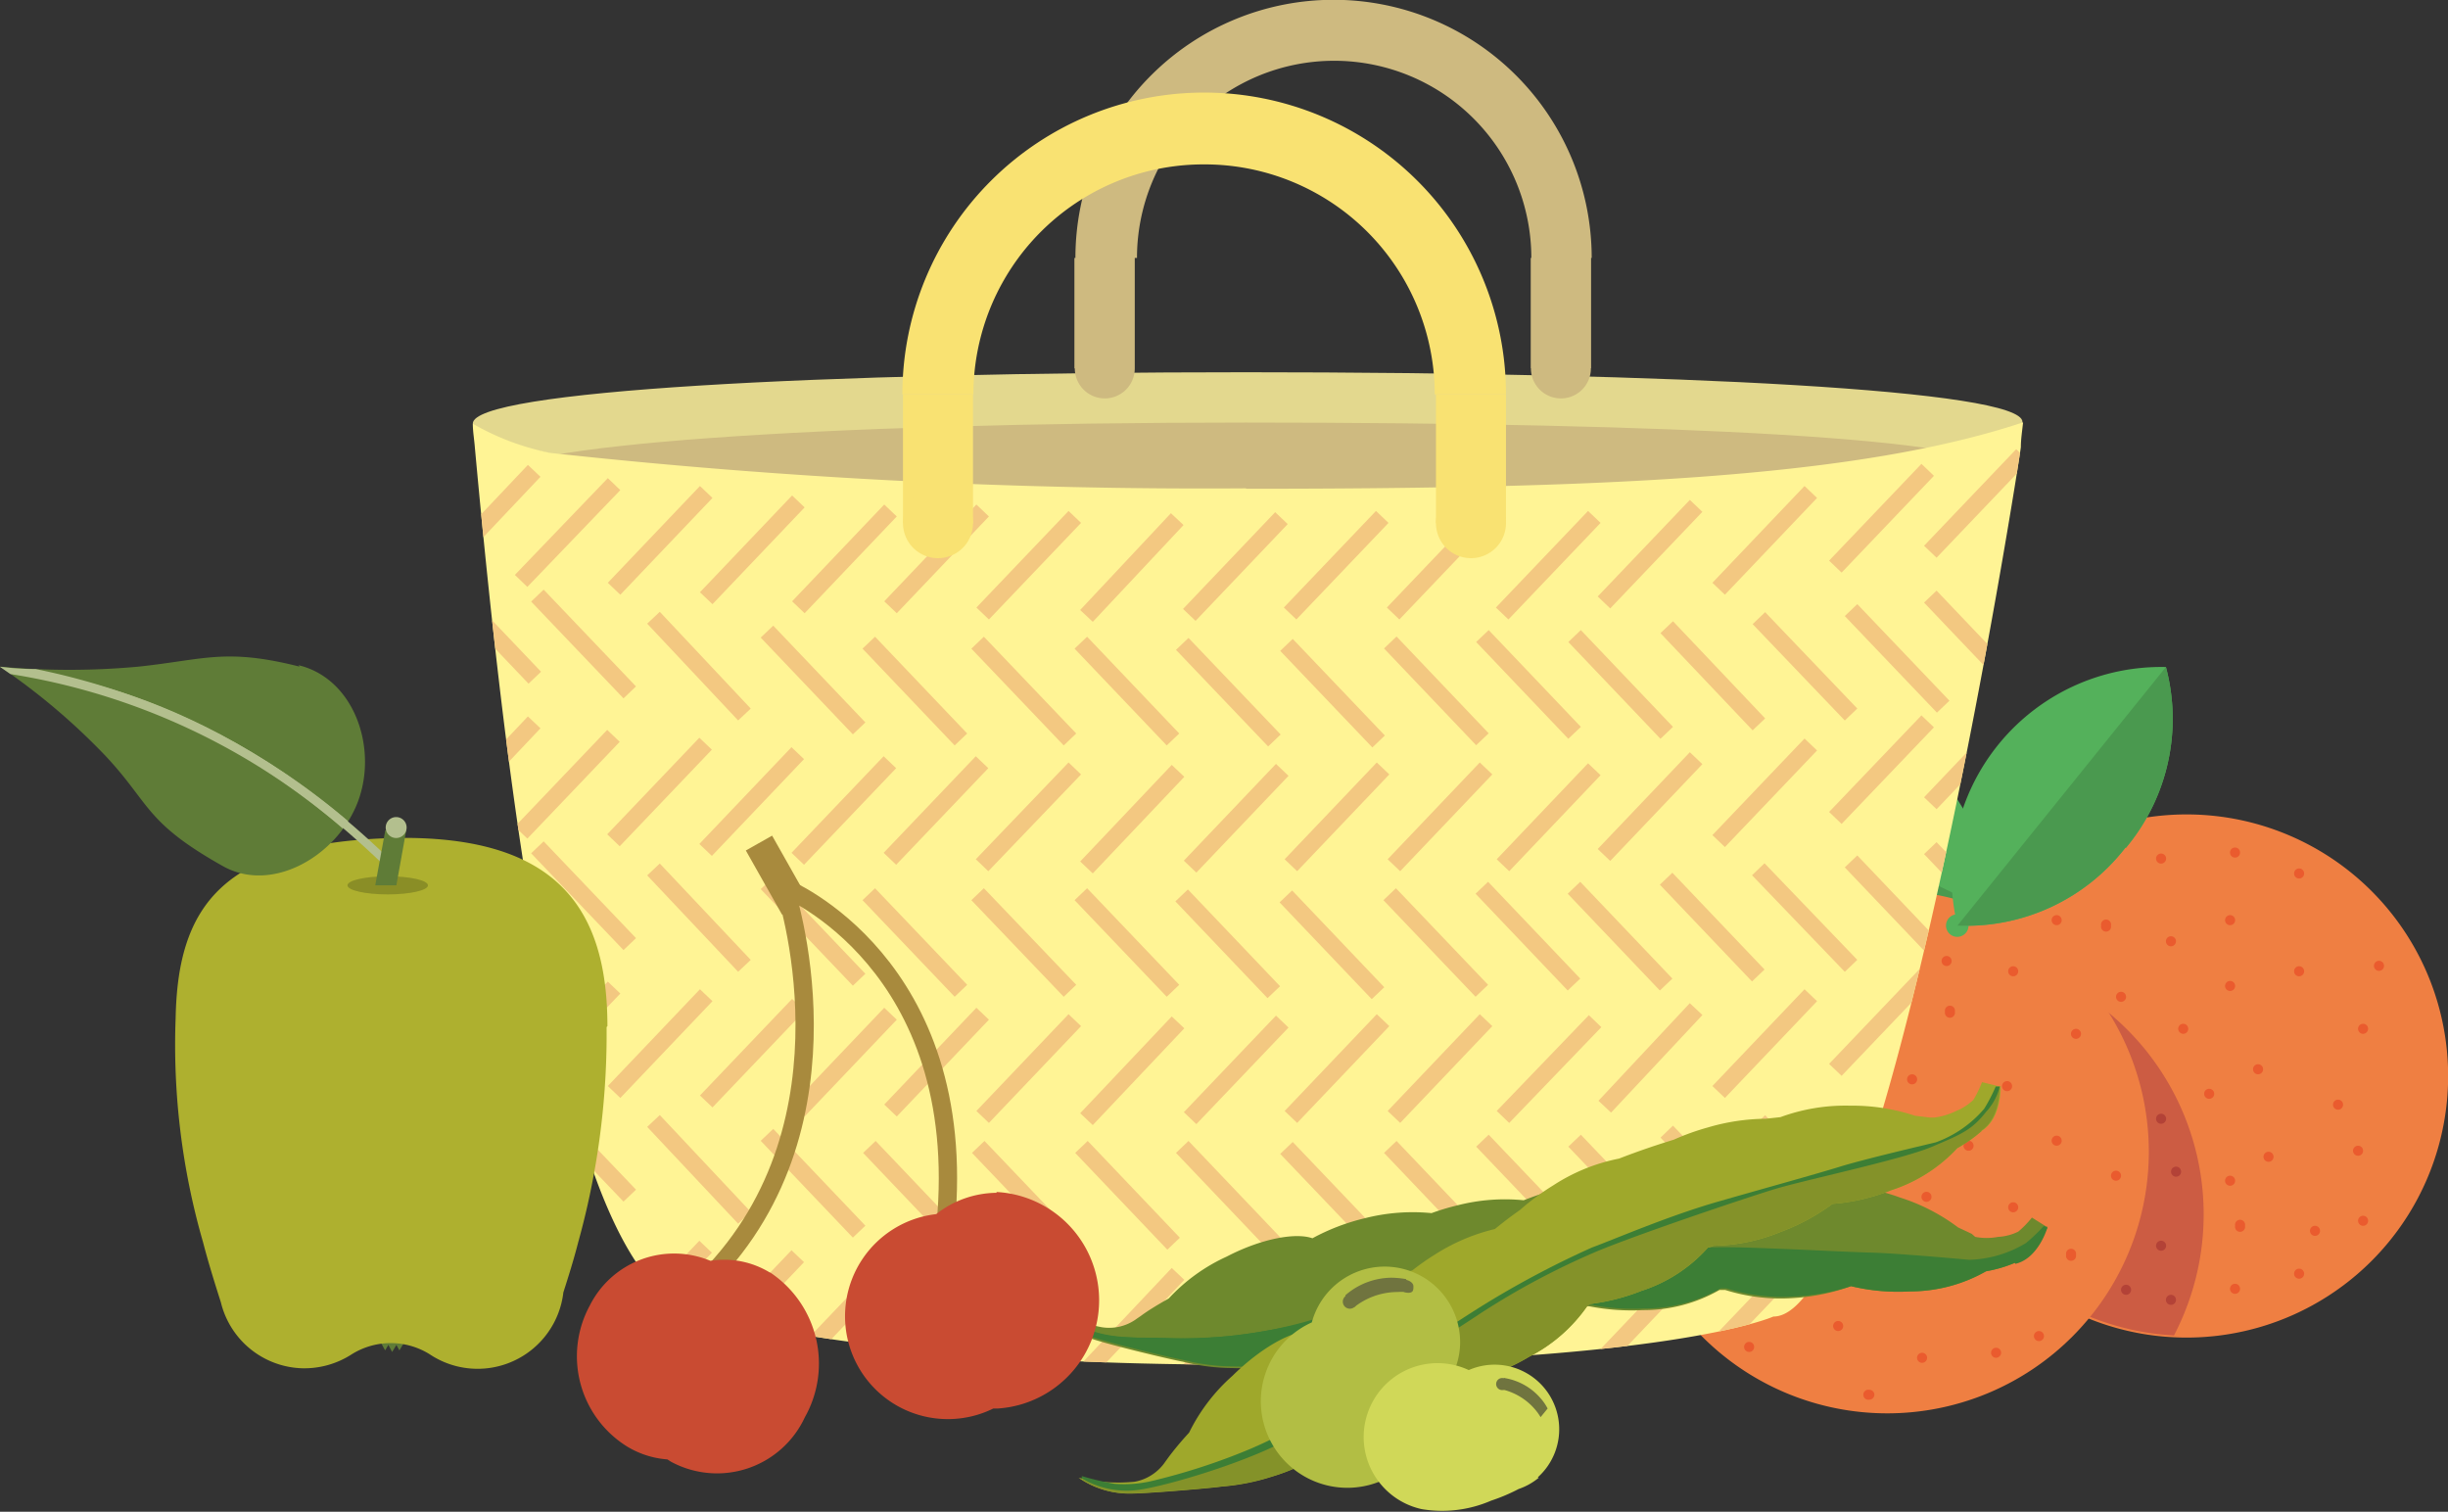 <svg xmlns="http://www.w3.org/2000/svg" xmlns:xlink="http://www.w3.org/1999/xlink" viewBox="0 0 121.67 75.13"><rect x="0" y="0" width="121.67" height="75.13" fill="#333333" stroke="none"/><defs><style>.cls-1,.cls-13,.cls-26{fill:none;}.cls-2{fill:#54b15b;}.cls-3{fill:#4a994f;}.cls-4{fill:#ef7f42;}.cls-5{fill:#cc5c43;}.cls-6{fill:#ea5b2e;}.cls-7{fill:#b34237;}.cls-8{fill:#bfb16e;}.cls-9{fill:#e3d88e;}.cls-10{fill:#ceba80;}.cls-11{fill:#fff495;}.cls-12{clip-path:url(#clip-path);}.cls-13{stroke:#f3c881;stroke-width:0.86px;}.cls-13,.cls-26{stroke-miterlimit:10;}.cls-14{fill:#f9e272;}.cls-15{fill:#6e892d;}.cls-16{fill:#3c7e35;}.cls-17{fill:#9fa82b;}.cls-18{fill:#849229;}.cls-19{fill:#b2be44;}.cls-20{fill:#70743f;}.cls-21{fill:#d0d858;}.cls-22{fill:#5f7c37;}.cls-23{fill:#aeb02f;}.cls-24{fill:#8a8e26;}.cls-25{fill:#b3bf8e;}.cls-26{stroke:#a88a3d;stroke-width:0.91px;}.cls-27{fill:#c94b32;}.cls-28{fill:#a88a3d;}</style><clipPath id="clip-path"><path class="cls-1" d="M61.92,24.27a299.54,299.54,0,0,1-34.56-1.76,13,13,0,0,1-3.86-1.45c0,.38.07.77.1,1.16,2.27,24.83,5.46,43.28,12,43.21,0,0,7.88,2.39,25.94,2.39,21.39,0,26.6-2.39,26.6-2.39,5.57,0,12.24-42.58,12.3-43.21,0-.41.07-.82.11-1.23l0,0c-8.44,2.81-21.33,3.3-38.6,3.3"/></clipPath></defs><title>De temporada Cabas</title><g id="Capa_2" data-name="Capa 2"><g id="Capa_1-2" data-name="Capa 1"><path class="cls-2" d="M84.43,45.66a16.44,16.44,0,0,0,15.27,0,17.24,17.24,0,0,0-24.59-12,16.43,16.43,0,0,0,9.32,12.1"/><path class="cls-3" d="M84.43,45.66a16.44,16.44,0,0,0,15.27,0l-24.59-12a16.43,16.43,0,0,0,9.32,12.1"/><path class="cls-2" d="M83.65,53a12.49,12.49,0,0,0,9-7.31,13.08,13.08,0,0,0-20.28,4.59A12.52,12.52,0,0,0,83.65,53"/><path class="cls-3" d="M83.65,53a12.49,12.49,0,0,0,9-7.31L72.38,50.32A12.52,12.52,0,0,0,83.65,53"/><path class="cls-4" d="M121.67,53.05a13,13,0,1,1-13.35-12.57,13,13,0,0,1,13.35,12.57"/><path class="cls-5" d="M108.05,66.37a13,13,0,0,0-9.51-18.86,13.13,13.13,0,0,0-2.64,4,12.69,12.69,0,0,0-.14,2.32,13,13,0,0,0,12.29,12.54"/><path class="cls-4" d="M106.8,57.24a13,13,0,1,1-13-13,13,13,0,0,1,13,13"/><path class="cls-2" d="M97.84,46a.56.56,0,1,1-.55-.56.55.55,0,0,1,.55.56"/><path class="cls-2" d="M105.65,42.15a10,10,0,0,0,2-9A10.41,10.41,0,0,0,97.29,46a10,10,0,0,0,8.36-3.89"/><path class="cls-3" d="M105.65,42.15a10,10,0,0,0,2-9L97.29,46a10,10,0,0,0,8.36-3.89"/><path class="cls-6" d="M86.93,49a.25.25,0,1,1-.24-.25.25.25,0,0,1,.24.25"/><path class="cls-6" d="M85.69,51.87a.25.25,0,0,1-.25.25.25.25,0,1,1,0-.49.25.25,0,0,1,.25.24"/><path class="cls-6" d="M84.85,50a.25.25,0,1,1-.25-.24.25.25,0,0,1,.25.24"/><path class="cls-6" d="M83,53.69a.25.25,0,1,1-.25-.25.25.25,0,0,1,.25.25"/><path class="cls-6" d="M86.19,54.85a.25.25,0,1,1-.25-.24.25.25,0,0,1,.25.24"/><path class="cls-6" d="M84.1,56.44a.25.25,0,1,1-.49,0,.25.25,0,0,1,.49,0"/><path class="cls-6" d="M82.26,59.23A.25.25,0,1,1,82,59a.25.25,0,0,1,.24.25"/><path class="cls-6" d="M90.71,49a.25.25,0,1,1-.25-.25.25.25,0,0,1,.25.25"/><path class="cls-6" d="M93.84,49.29a.25.25,0,1,1-.25-.25.25.25,0,0,1,.25.25"/><path class="cls-6" d="M92.66,45.73a.25.25,0,1,1-.24-.25.25.25,0,0,1,.24.25"/><path class="cls-6" d="M88.77,46.29a.25.25,0,1,1-.25-.25.25.25,0,0,1,.25.25"/><path class="cls-6" d="M88.77,51.38a.25.25,0,1,1-.25-.25.25.25,0,0,1,.25.25"/><path class="cls-6" d="M89.32,56.44a.25.25,0,1,1-.25-.24.25.25,0,0,1,.25.24"/><path class="cls-6" d="M91.36,52.12a.25.25,0,0,1-.25.25.25.25,0,0,1,0-.5.25.25,0,0,1,.25.25"/><path class="cls-6" d="M95.28,53.69a.25.25,0,0,1-.49,0,.25.25,0,1,1,.49,0"/><path class="cls-6" d="M97.16,50.28a.25.25,0,1,1-.49,0,.25.25,0,1,1,.49,0"/><path class="cls-6" d="M97,47.76a.25.25,0,1,1-.24-.25.25.25,0,0,1,.24.25"/><path class="cls-6" d="M100.31,48.27a.25.25,0,1,1-.25-.25.25.25,0,0,1,.25.25"/><path class="cls-6" d="M102.47,45.73a.25.25,0,1,1-.25-.25.25.25,0,0,1,.25.25"/><path class="cls-6" d="M107.66,42.66a.25.25,0,1,1-.25-.24.25.25,0,0,1,.25.24"/><path class="cls-6" d="M86.69,60a.25.25,0,0,1-.25.25.25.25,0,0,1-.25-.25.25.25,0,0,1,.25-.25.26.26,0,0,1,.25.25"/><path class="cls-6" d="M87.65,64.1a.25.25,0,0,1-.49,0,.25.25,0,1,1,.49,0"/><path class="cls-6" d="M87.18,66.89a.25.25,0,1,1-.49,0,.25.25,0,0,1,.49,0"/><path class="cls-6" d="M84.35,61.17a.25.25,0,1,1-.25-.25.25.25,0,0,1,.25.25"/><path class="cls-6" d="M93.84,56.94a.25.25,0,1,1-.25-.25.25.25,0,0,1,.25.25"/><path class="cls-6" d="M91.61,59.23a.25.25,0,0,1-.25.25.25.25,0,0,1,0-.5.25.25,0,0,1,.25.25"/><path class="cls-6" d="M91,61.41a.25.25,0,1,1-.25-.24.25.25,0,0,1,.25.24"/><path class="cls-6" d="M96,59.48a.25.25,0,1,1-.25-.25.25.25,0,0,1,.25.25"/><path class="cls-6" d="M91.61,65.9a.25.25,0,0,1-.25.25.25.25,0,1,1,0-.5.25.25,0,0,1,.25.25"/><path class="cls-6" d="M95.53,63.05a.25.25,0,0,1-.25.25.25.25,0,1,1,0-.49.25.25,0,0,1,.25.24"/><path class="cls-6" d="M99.46,67.23a.26.26,0,0,1-.25.25.25.25,0,0,1-.25-.25.25.25,0,0,1,.25-.25.25.25,0,0,1,.25.25"/><path class="cls-6" d="M95.78,67.48a.25.25,0,1,1-.25-.25.25.25,0,0,1,.25.25"/><path class="cls-6" d="M93.16,69.31a.25.25,0,0,1-.25.25.25.25,0,1,1,0-.49.25.25,0,0,1,.25.24"/><path class="cls-6" d="M98.09,56.94a.25.25,0,1,1-.25-.25.25.25,0,0,1,.25.25"/><path class="cls-6" d="M103.43,51.38a.25.25,0,1,1-.25-.25.25.25,0,0,1,.25.25"/><path class="cls-6" d="M108.15,46.78a.25.25,0,1,1-.24-.25.25.25,0,0,1,.24.25"/><path class="cls-6" d="M111.09,45.73a.25.25,0,1,1-.25-.25.25.25,0,0,1,.25.25"/><path class="cls-6" d="M111.09,49a.25.25,0,1,1-.25-.25.25.25,0,0,1,.25.25"/><path class="cls-6" d="M112.48,53.13a.25.25,0,1,1-.25-.24.25.25,0,0,1,.25.24"/><path class="cls-6" d="M113,57.48a.25.25,0,1,1-.24-.24.25.25,0,0,1,.24.24"/><path class="cls-6" d="M117.45,57.19a.25.25,0,0,1-.25.25.25.25,0,1,1,0-.5.25.25,0,0,1,.25.25"/><path class="cls-6" d="M117.7,60.67a.25.25,0,0,1-.25.25.25.25,0,0,1,0-.5.25.25,0,0,1,.25.25"/><path class="cls-6" d="M116.45,54.85a.25.25,0,1,1-.49,0,.25.25,0,0,1,.49,0"/><path class="cls-6" d="M111.58,60.92a.25.25,0,1,1-.49,0,.25.25,0,1,1,.49,0"/><path class="cls-6" d="M111.09,58.68a.25.25,0,1,1-.25-.25.25.25,0,0,1,.25.25"/><path class="cls-6" d="M111.33,64.1a.25.25,0,0,1-.49,0,.25.25,0,1,1,.49,0"/><path class="cls-6" d="M114.52,48.27a.25.25,0,0,1-.25.25.25.25,0,0,1,0-.5.25.25,0,0,1,.25.25"/><path class="cls-6" d="M117.7,51.13a.26.26,0,0,1-.25.25.25.25,0,0,1-.25-.25.25.25,0,0,1,.25-.25.25.25,0,0,1,.25.25"/><path class="cls-6" d="M115.31,61.17a.25.25,0,1,1-.25-.25.25.25,0,0,1,.25.25"/><path class="cls-6" d="M114.52,63.3a.25.25,0,0,1-.25.25.25.25,0,0,1,0-.5.25.25,0,0,1,.25.25"/><path class="cls-6" d="M118.49,48a.25.25,0,1,1-.25-.25.25.25,0,0,1,.25.25"/><path class="cls-6" d="M114.52,43.41a.25.25,0,0,1-.25.25.25.25,0,0,1,0-.5.25.25,0,0,1,.25.25"/><path class="cls-6" d="M108.76,51.13a.25.25,0,0,1-.25.25.26.26,0,0,1-.25-.25.25.25,0,0,1,.25-.25.25.25,0,0,1,.25.25"/><path class="cls-6" d="M110.05,54.36a.25.25,0,0,1-.5,0,.25.25,0,0,1,.5,0"/><path class="cls-7" d="M108.4,58.18a.25.25,0,1,1-.49,0,.25.25,0,0,1,.49,0"/><path class="cls-7" d="M107.66,55.6a.25.25,0,1,1-.25-.25.25.25,0,0,1,.25.25"/><path class="cls-7" d="M108.15,64.59a.25.25,0,1,1-.24-.24.25.25,0,0,1,.24.24"/><path class="cls-7" d="M107.66,61.91a.25.25,0,1,1-.25-.25.25.25,0,0,1,.25.25"/><path class="cls-7" d="M105.92,64.1a.25.25,0,1,1-.25-.25.25.25,0,0,1,.25.25"/><path class="cls-6" d="M111.33,42.42a.25.25,0,0,1-.49,0,.25.25,0,1,1,.49,0"/><path class="cls-6" d="M104.92,46a.25.25,0,1,1-.49,0,.25.25,0,1,1,.49,0"/><path class="cls-6" d="M105.67,49.54a.25.25,0,1,1-.25-.25.25.25,0,0,1,.25.25"/><path class="cls-6" d="M102.47,56.69a.25.25,0,0,1-.5,0,.25.25,0,0,1,.5,0"/><path class="cls-6" d="M105.42,58.43a.25.25,0,1,1-.25-.25.25.25,0,0,1,.25.25"/><path class="cls-6" d="M100,53.93a.25.25,0,1,1-.49,0,.25.25,0,0,1,.49,0"/><path class="cls-6" d="M100.31,60a.25.25,0,0,1-.5,0,.25.25,0,0,1,.5,0"/><path class="cls-6" d="M103.18,62.36a.25.25,0,1,1-.49,0,.25.25,0,1,1,.49,0"/><path class="cls-6" d="M101.59,66.4a.25.25,0,1,1-.24-.25.25.25,0,0,1,.24.25"/><polygon class="cls-8" points="39.65 33.64 29.09 33.64 25.14 35.4 30.66 43.06 93.43 40.34 96.7 33.98 39.65 33.64"/><path class="cls-9" d="M100.52,21c0,1.6-17.25,4.05-38.5,4.05s-38.52-2.37-38.52-4S40.67,18.5,61.92,18.5s38.6.88,38.6,2.47"/><path class="cls-10" d="M99.14,23.41c0,1.6-15.87,4.12-37.12,4.12s-37.41-2.21-37.41-3.8S40.67,21,61.92,21s37.22.81,37.22,2.4"/><path class="cls-10" d="M77.58,16.82a1.49,1.49,0,1,0,1.49,1.49,1.49,1.49,0,0,0-1.49-1.49m-22.67,0a1.49,1.49,0,1,0,1.49,1.49,1.49,1.49,0,0,0-1.49-1.49m24.17-4h-3V18.3h3Zm-22.68,0h-3v5.49h3Zm.05,0h-3a12.83,12.83,0,0,1,25.66,0h-3a9.8,9.8,0,0,0-19.6,0"/><path class="cls-11" d="M61.92,24.27a299.54,299.54,0,0,1-34.56-1.76,12.69,12.69,0,0,1-3.86-1.45c0,.39.07.77.1,1.16,2.27,24.83,5.46,43.28,12,43.21,0,0,7.88,2.39,25.93,2.39,21.4,0,26.61-2.39,26.61-2.39,5.57,0,12.24-42.58,12.3-43.21,0-.41.07-.82.11-1.23l0,0c-8.44,2.81-21.33,3.3-38.6,3.3"/><g class="cls-12"><path class="cls-13" d="M22,66.39l4.58,4.8m.13-4.07,4.59,4.81m1.18-3.71L37,73m1.12-4.12,4.58,4.8m.48-4.25,4.58,4.81m.83-4.81,4.59,4.81m.54-4.81,4.58,4.81m.43-4.75,4.58,4.81m.6-4.76,4.58,4.81m.58-4.92,4.58,4.81m0-5.13L78.26,74m0-4.81L82.84,74m0-5.26,4.58,4.81m0-5.28L92,73m0-5.2,4.58,4.81m-.64-5.47L100.52,72m0-11.84-4.58,4.8m-.13-4.07-4.59,4.8M90,62l-4.58,4.8m-1.12-4.12-4.58,4.81m-.48-4.25L74.7,68m-.84-4.8L69.28,68m-.54-4.8L64.16,68m-.43-4.74-4.58,4.81m-.6-4.76L54,68.13m-.58-4.92L48.81,68m0-5.12-4.58,4.8m0-4.8-4.58,4.8m0-5.25-4.58,4.81m0-5.28-4.58,4.8m0-5.19L25.9,66.39m.65-5.47L22,65.72m0-11.84,4.58,4.81m.13-4.07,4.59,4.8m1.18-3.71L37,60.52m1.12-4.12,4.58,4.81M43.21,57l4.58,4.81M48.62,57l4.59,4.81M53.75,57l4.58,4.81M58.76,57l4.58,4.81m.6-4.76,4.58,4.8M69.1,57l4.58,4.81m0-5.12,4.58,4.8m0-4.8,4.58,4.8m0-5.25L87.42,61m0-5.28L92,60.52m0-5.19,4.58,4.81m-.64-5.48,4.58,4.81m0-11.84-4.58,4.81m-.13-4.08-4.59,4.81M90,49.46l-4.58,4.81m-1.12-4.12L79.76,55m-.48-4.25L74.7,55.51m-.84-4.81-4.58,4.81m-.54-4.81-4.58,4.81m-.43-4.74-4.58,4.8m-.6-4.76L54,55.62m-.58-4.92-4.58,4.81m0-5.13-4.58,4.81m0-4.81-4.58,4.81m0-5.25-4.58,4.8m0-5.28-4.58,4.81m0-5.19-4.59,4.8m.65-5.47L22,53.22m0-11.84,4.58,4.8m.13-4.07,4.59,4.81m1.18-3.71L37,48m1.12-4.11,4.58,4.8m.48-4.25,4.58,4.8m.83-4.8,4.59,4.8m.54-4.8,4.58,4.8m.43-4.74,4.58,4.81m.6-4.76,4.58,4.81m.58-4.92,4.58,4.8m0-5.12,4.58,4.81m0-4.81,4.58,4.81m0-5.26,4.58,4.81m0-5.28L92,48m0-5.19,4.58,4.81m-.64-5.47,4.58,4.8m0-11.84-4.58,4.81m-.13-4.07-4.59,4.8M90,37l-4.58,4.8m-1.12-4.12-4.58,4.81m-.48-4.26L74.7,43m-.84-4.81L69.28,43m-.54-4.81L64.16,43m-.43-4.74-4.58,4.81m-.6-4.76L54,43.11m-.58-4.92L48.81,43m0-5.12-4.58,4.8m0-4.8-4.58,4.8m0-5.25-4.58,4.81m0-5.28-4.58,4.8m0-5.19L25.9,41.38m.65-5.48L22,40.71m0-11.84,4.58,4.81m.13-4.08,4.59,4.81m1.18-3.71L37,35.51m1.12-4.12,4.58,4.81m.48-4.26,4.58,4.81m.83-4.81,4.59,4.81m.54-4.81,4.58,4.81M58.76,32l4.58,4.8m.6-4.75,4.58,4.8m.58-4.92,4.58,4.81m0-5.13,4.58,4.81m0-4.81,4.58,4.81m0-5.25L87.42,36m0-5.28L92,35.51m0-5.19,4.58,4.8m-.64-5.47,4.58,4.81m0-11.84-4.58,4.8m-.13-4.07-4.59,4.81M90,24.45l-4.58,4.81m-1.12-4.12-4.58,4.8m-.48-4.25-4.58,4.8m-.84-4.8-4.58,4.8m-.54-4.8-4.58,4.8m-.43-4.74-4.58,4.81m-.6-4.76L54,30.61m-.58-4.92-4.58,4.8m0-5.12-4.58,4.81m0-4.81-4.58,4.81m0-5.26-4.58,4.81m0-5.28-4.58,4.81m0-5.2L25.9,28.87m.65-5.47L22,28.21"/></g><path class="cls-14" d="M59.86,8.17A11.44,11.44,0,0,1,71.31,19.6h3.54a15,15,0,0,0-30,0h3.53A11.44,11.44,0,0,1,59.86,8.17"/><rect class="cls-14" x="44.88" y="19.6" width="3.48" height="6.41"/><rect class="cls-14" x="71.37" y="19.6" width="3.48" height="6.41"/><path class="cls-14" d="M48.36,26a1.74,1.74,0,1,1-1.74-1.74A1.74,1.74,0,0,1,48.36,26"/><path class="cls-14" d="M74.85,26a1.74,1.74,0,1,1-1.74-1.74A1.74,1.74,0,0,1,74.85,26"/><path class="cls-15" d="M101.77,61l-.78-.49a4.78,4.78,0,0,1-.68.7,2.57,2.57,0,0,1-1,.26,3,3,0,0,1-1.14,0L98,61.32h0L97.32,61a9.65,9.65,0,0,0-2.9-1.49A9.23,9.23,0,0,0,91,58.94l-.72-.15a10.17,10.17,0,0,0-2.85-.51,11.86,11.86,0,0,0-1.81,0c-.88,0-1.86,0-2.88,0a9.22,9.22,0,0,0-3.52.22,11.44,11.44,0,0,0-2,.64c-.51.15-1,.32-1.49.51a9.48,9.48,0,0,0-3.28.25,11.66,11.66,0,0,0-1.3.39,9.61,9.61,0,0,0-3.3.25,10.58,10.58,0,0,0-2.62,1c-.82-.29-2.51,0-4.26.91a9,9,0,0,0-2.88,2.08c-.51.29-1,.58-1.39.87h0l-.19.13a2.31,2.31,0,0,1-1.75.43A8.26,8.26,0,0,1,52.17,65a4.52,4.52,0,0,0,2.11,1.54c1,.34,4.15,1.08,4.49,1.13h0a10.28,10.28,0,0,0,2.51.32,9.84,9.84,0,0,0,3.06-.36l.29,0a8.69,8.69,0,0,0,3.66.21,8.46,8.46,0,0,0,3.6-1.14l.41-.08a10,10,0,0,0,3-.2,7.78,7.78,0,0,0,3.57-1.5l.12,0a10.82,10.82,0,0,0,2.66.19,7.61,7.61,0,0,0,3.81-1h.29a9.17,9.17,0,0,0,3.39.4A10.19,10.19,0,0,0,92,63.92a10,10,0,0,0,2.94.26,7.63,7.63,0,0,0,3.77-1,6.67,6.67,0,0,0,1.44-.42h0c1.16-.27,1.6-1.83,1.6-1.83"/><path class="cls-16" d="M100.17,62.81c1.16-.27,1.6-1.83,1.6-1.83l0,0a6.35,6.35,0,0,1-1.85,1.35c-2.22,1.11-8.37-.8-20.53,0-6.73.47-14.26,4.43-21.06,4.17-2.63-.1-3.79.31-6.08-1.54a4.25,4.25,0,0,0,2.07,1.5c1,.33,4.16,1.08,4.5,1.13h0a10.43,10.43,0,0,0,2.52.32,9.84,9.84,0,0,0,3.06-.36l.29,0a10.35,10.35,0,0,0,7.26-.92l.41-.09a10,10,0,0,0,3-.2,7.78,7.78,0,0,0,3.57-1.5l.12,0a10.82,10.82,0,0,0,2.66.19,7.61,7.61,0,0,0,3.81-1h.29a9.17,9.17,0,0,0,3.39.4A10.19,10.19,0,0,0,92,63.92a10,10,0,0,0,2.94.26,7.63,7.63,0,0,0,3.77-1,6.39,6.39,0,0,0,1.43-.42h0"/><path class="cls-16" d="M52.3,65.05a4.36,4.36,0,0,0,2.54,1.44c1.63.29,6.59.44,8.71-.24s8.6-2.27,10.21-2.71a37.48,37.48,0,0,1,6.26-1c2.17-.17,7.88-.18,9.44-.14s6.51.54,8.12.45,2.22-.15,3.13-.79S101.76,61,101.76,61l-.18-.07a8.64,8.64,0,0,1-.89.85,5.77,5.77,0,0,1-2.81.83c-1-.09-3.72-.33-4.93-.36s-3.63-.17-6.2-.25-5.46.17-6.76.23a44.89,44.89,0,0,0-6.3,1.1c-2,.48-5.56,1.45-7.22,1.85a22.18,22.18,0,0,1-5.76,1.25,33.71,33.71,0,0,1-5,0,6.32,6.32,0,0,1-2-.49,13.72,13.72,0,0,1-1.41-.86"/><path class="cls-17" d="M99.4,54l-.89-.22a5.32,5.32,0,0,1-.43.88,2.67,2.67,0,0,1-.85.55,3.49,3.49,0,0,1-1.09.33l-.21,0h0l-.75-.09a9.89,9.89,0,0,0-3.22-.5,9.35,9.35,0,0,0-3.47.57l-.73.08a10.41,10.41,0,0,0-2.87.43,12.05,12.05,0,0,0-1.7.61c-.85.26-1.77.57-2.72.94a9.24,9.24,0,0,0-3.27,1.33,12,12,0,0,0-1.65,1.22c-.43.3-.85.62-1.25.95a9.71,9.71,0,0,0-3,1.28,12.07,12.07,0,0,0-1.11.78,9.42,9.42,0,0,0-3,1.28,10.82,10.82,0,0,0-2.19,1.75c-.86,0-2.36.84-3.75,2.21A9.14,9.14,0,0,0,59.1,71.2q-.59.64-1.05,1.26h0a0,0,0,0,1,0,0l-.13.18a2.35,2.35,0,0,1-1.53,1,8.21,8.21,0,0,1-2.78-.2,4.49,4.49,0,0,0,2.49.79c1,0,4.28-.29,4.62-.35h0a10.92,10.92,0,0,0,2.49-.49A10.08,10.08,0,0,0,66,72.06l.27-.11a10.19,10.19,0,0,0,6.59-3.17l.36-.21A10,10,0,0,0,76,67.43a7.89,7.89,0,0,0,2.91-2.55l.1-.07a10.42,10.42,0,0,0,2.58-.66A7.49,7.49,0,0,0,84.89,62a1.52,1.52,0,0,0,.28-.09,9.1,9.1,0,0,0,3.34-.69,10.36,10.36,0,0,0,2.57-1.39A10,10,0,0,0,94,59.15a7.7,7.7,0,0,0,3.28-2.09,6.74,6.74,0,0,0,1.22-.86h0c1-.62.94-2.23.94-2.23"/><path class="cls-18" d="M98.46,56.2c1-.62.93-2.23.93-2.23l0,0A6.11,6.11,0,0,1,98,55.82c-1.76,1.76-8.19,1.89-19.46,6.55C72.32,64.94,66.43,71.08,59.89,73c-2.52.73-3.49,1.49-6.25.46a4.32,4.32,0,0,0,2.44.76c1,0,4.29-.29,4.63-.35h0a10.92,10.92,0,0,0,2.49-.49A9.87,9.87,0,0,0,66,72.06l.28-.11a10.19,10.19,0,0,0,6.59-3.17l.36-.21A10,10,0,0,0,76,67.43a7.89,7.89,0,0,0,2.91-2.55l.1-.07a10.42,10.42,0,0,0,2.58-.66A7.49,7.49,0,0,0,84.89,62l.28-.09a9.14,9.14,0,0,0,3.34-.69,10.36,10.36,0,0,0,2.57-1.39A10,10,0,0,0,94,59.15a7.7,7.7,0,0,0,3.28-2.09,6.74,6.74,0,0,0,1.22-.86h0"/><path class="cls-16" d="M53.76,73.47a4.42,4.42,0,0,0,2.86.57c1.64-.24,6.39-1.68,8.19-3s7.44-4.87,8.82-5.8a37.83,37.83,0,0,1,5.62-3c2-.85,7.41-2.67,8.91-3.13S94.51,57.63,96,57s2-.84,2.71-1.74A2.84,2.84,0,0,0,99.39,54l-.2,0a8.5,8.5,0,0,1-.57,1.1,5.74,5.74,0,0,1-2.4,1.67c-1,.24-3.64.86-4.8,1.22s-3.49,1-6,1.72S80.34,61.55,79.12,62a46.44,46.44,0,0,0-5.62,3c-1.7,1.08-4.82,3.14-6.27,4a22.88,22.88,0,0,1-5.07,3,31.41,31.41,0,0,1-4.78,1.57,6,6,0,0,1-2,.17,15.32,15.32,0,0,1-1.61-.38"/><path class="cls-19" d="M72.57,66.65a3.75,3.75,0,0,0-7.37-.93A4.3,4.3,0,1,0,69.65,73a7.19,7.19,0,0,0,2.23-3.39,12.89,12.89,0,0,0,.48-1.69,3.62,3.62,0,0,0,.21-1.28"/><path class="cls-20" d="M66.87,64.41l.43.56a3.48,3.48,0,0,1,2.14-.76,5.09,5.09,0,0,1,.56,0c0-.2-.08-.44-.11-.64a4.53,4.53,0,0,0-.74-.07,3.52,3.52,0,0,0-2.28.87"/><path class="cls-20" d="M67.44,64.69a.35.35,0,1,1-.35-.35.35.35,0,0,1,.35.35"/><path class="cls-20" d="M70.25,63.92c0,.18,0,.33-.25.33s-.45-.15-.46-.32.1-.34.29-.33.42.15.42.32"/><path class="cls-21" d="M76.43,73.42A3.21,3.21,0,0,0,73,68.09,3.67,3.67,0,1,0,70.66,75a6.12,6.12,0,0,0,3.45-.42A9.13,9.13,0,0,0,75.48,74a3.17,3.17,0,0,0,1-.56"/><path class="cls-20" d="M74.74,68.46c0,.16-.09.39-.13.58a3.06,3.06,0,0,1,1.68,1,2.76,2.76,0,0,1,.28.39l.35-.43a2.55,2.55,0,0,0-.36-.52,3,3,0,0,0-1.82-1"/><path class="cls-20" d="M74.87,69a.3.3,0,1,1,0-.43.3.3,0,0,1,0,.43"/><polygon class="cls-22" points="19.85 67.11 20.32 66.34 19.41 66.31 19.85 67.11"/><polygon class="cls-22" points="19.49 67.19 19.96 66.42 19.06 66.39 19.49 67.19"/><polygon class="cls-22" points="19.14 67.11 19.61 66.34 18.7 66.31 19.14 67.11"/><path class="cls-23" d="M30.19,51c0-5.92-2.57-9.55-10.74-9.35C11.09,41.9,8.84,45,8.73,50.58a35.38,35.38,0,0,0,1.36,11.15c.26,1,.57,2,.89,3A4.29,4.29,0,0,0,15,68a4.34,4.34,0,0,0,2.49-.7h0a3.66,3.66,0,0,1,3.86,0A4.29,4.29,0,0,0,28,64.23c.26-.81.52-1.64.74-2.5a38.58,38.58,0,0,0,1.41-10.14c0-.18,0-.36,0-.55"/><path class="cls-22" d="M14.84,33.06c2.77.67,3.95,4.12,2.95,6.78s-4.24,4.6-6.72,3.2c-3.9-2.19-3.59-3.1-5.85-5.5A32.42,32.42,0,0,0,0,33.13a37.41,37.41,0,0,0,6.89,0c3.28-.35,4.32-.93,8,0"/><path class="cls-24" d="M21.27,44c0,.25-.9.45-2,.45s-2-.2-2-.45.89-.45,2-.45,2,.2,2,.45"/><path class="cls-25" d="M19,42.92C9.83,34.09,1.2,33.54,1.1,33.53l0-.15c.1,0,8.88.28,18.16,9.22Z"/><polygon class="cls-22" points="19.7 44 18.65 44 19.15 41.27 20.19 41.27 19.7 44"/><path class="cls-25" d="M20.19,41.27a.52.52,0,0,1-1,0,.52.52,0,1,1,1,0"/><path class="cls-25" d="M0,33.14H0l.52.36a33.16,33.16,0,0,1,16.51,7.67c.09-.12.18-.24.26-.37A34.42,34.42,0,0,0,1.77,33.25c-1,0-1.67-.11-1.75-.11"/><path class="cls-26" d="M35.18,63.54C42.92,55.7,39,44.12,39,44.12S48.24,47.86,47,60.89"/><path class="cls-27" d="M49.53,59.28a4.92,4.92,0,0,0-3,1.06A5.11,5.11,0,1,0,49.37,70h.23a5.39,5.39,0,0,0-.07-10.76"/><path class="cls-27" d="M38.26,63.24a4.36,4.36,0,0,0-2.95-.58,4.69,4.69,0,0,0-6,2.23,5.28,5.28,0,0,0,1.86,7,4.49,4.49,0,0,0,2,.64l.19.12A4.81,4.81,0,0,0,40,70.44a5.44,5.44,0,0,0-1.72-7.2"/><rect class="cls-28" x="37.87" y="41.66" width="1.5" height="3.66" transform="translate(-16.39 24.61) rotate(-29.45)"/></g></g></svg>